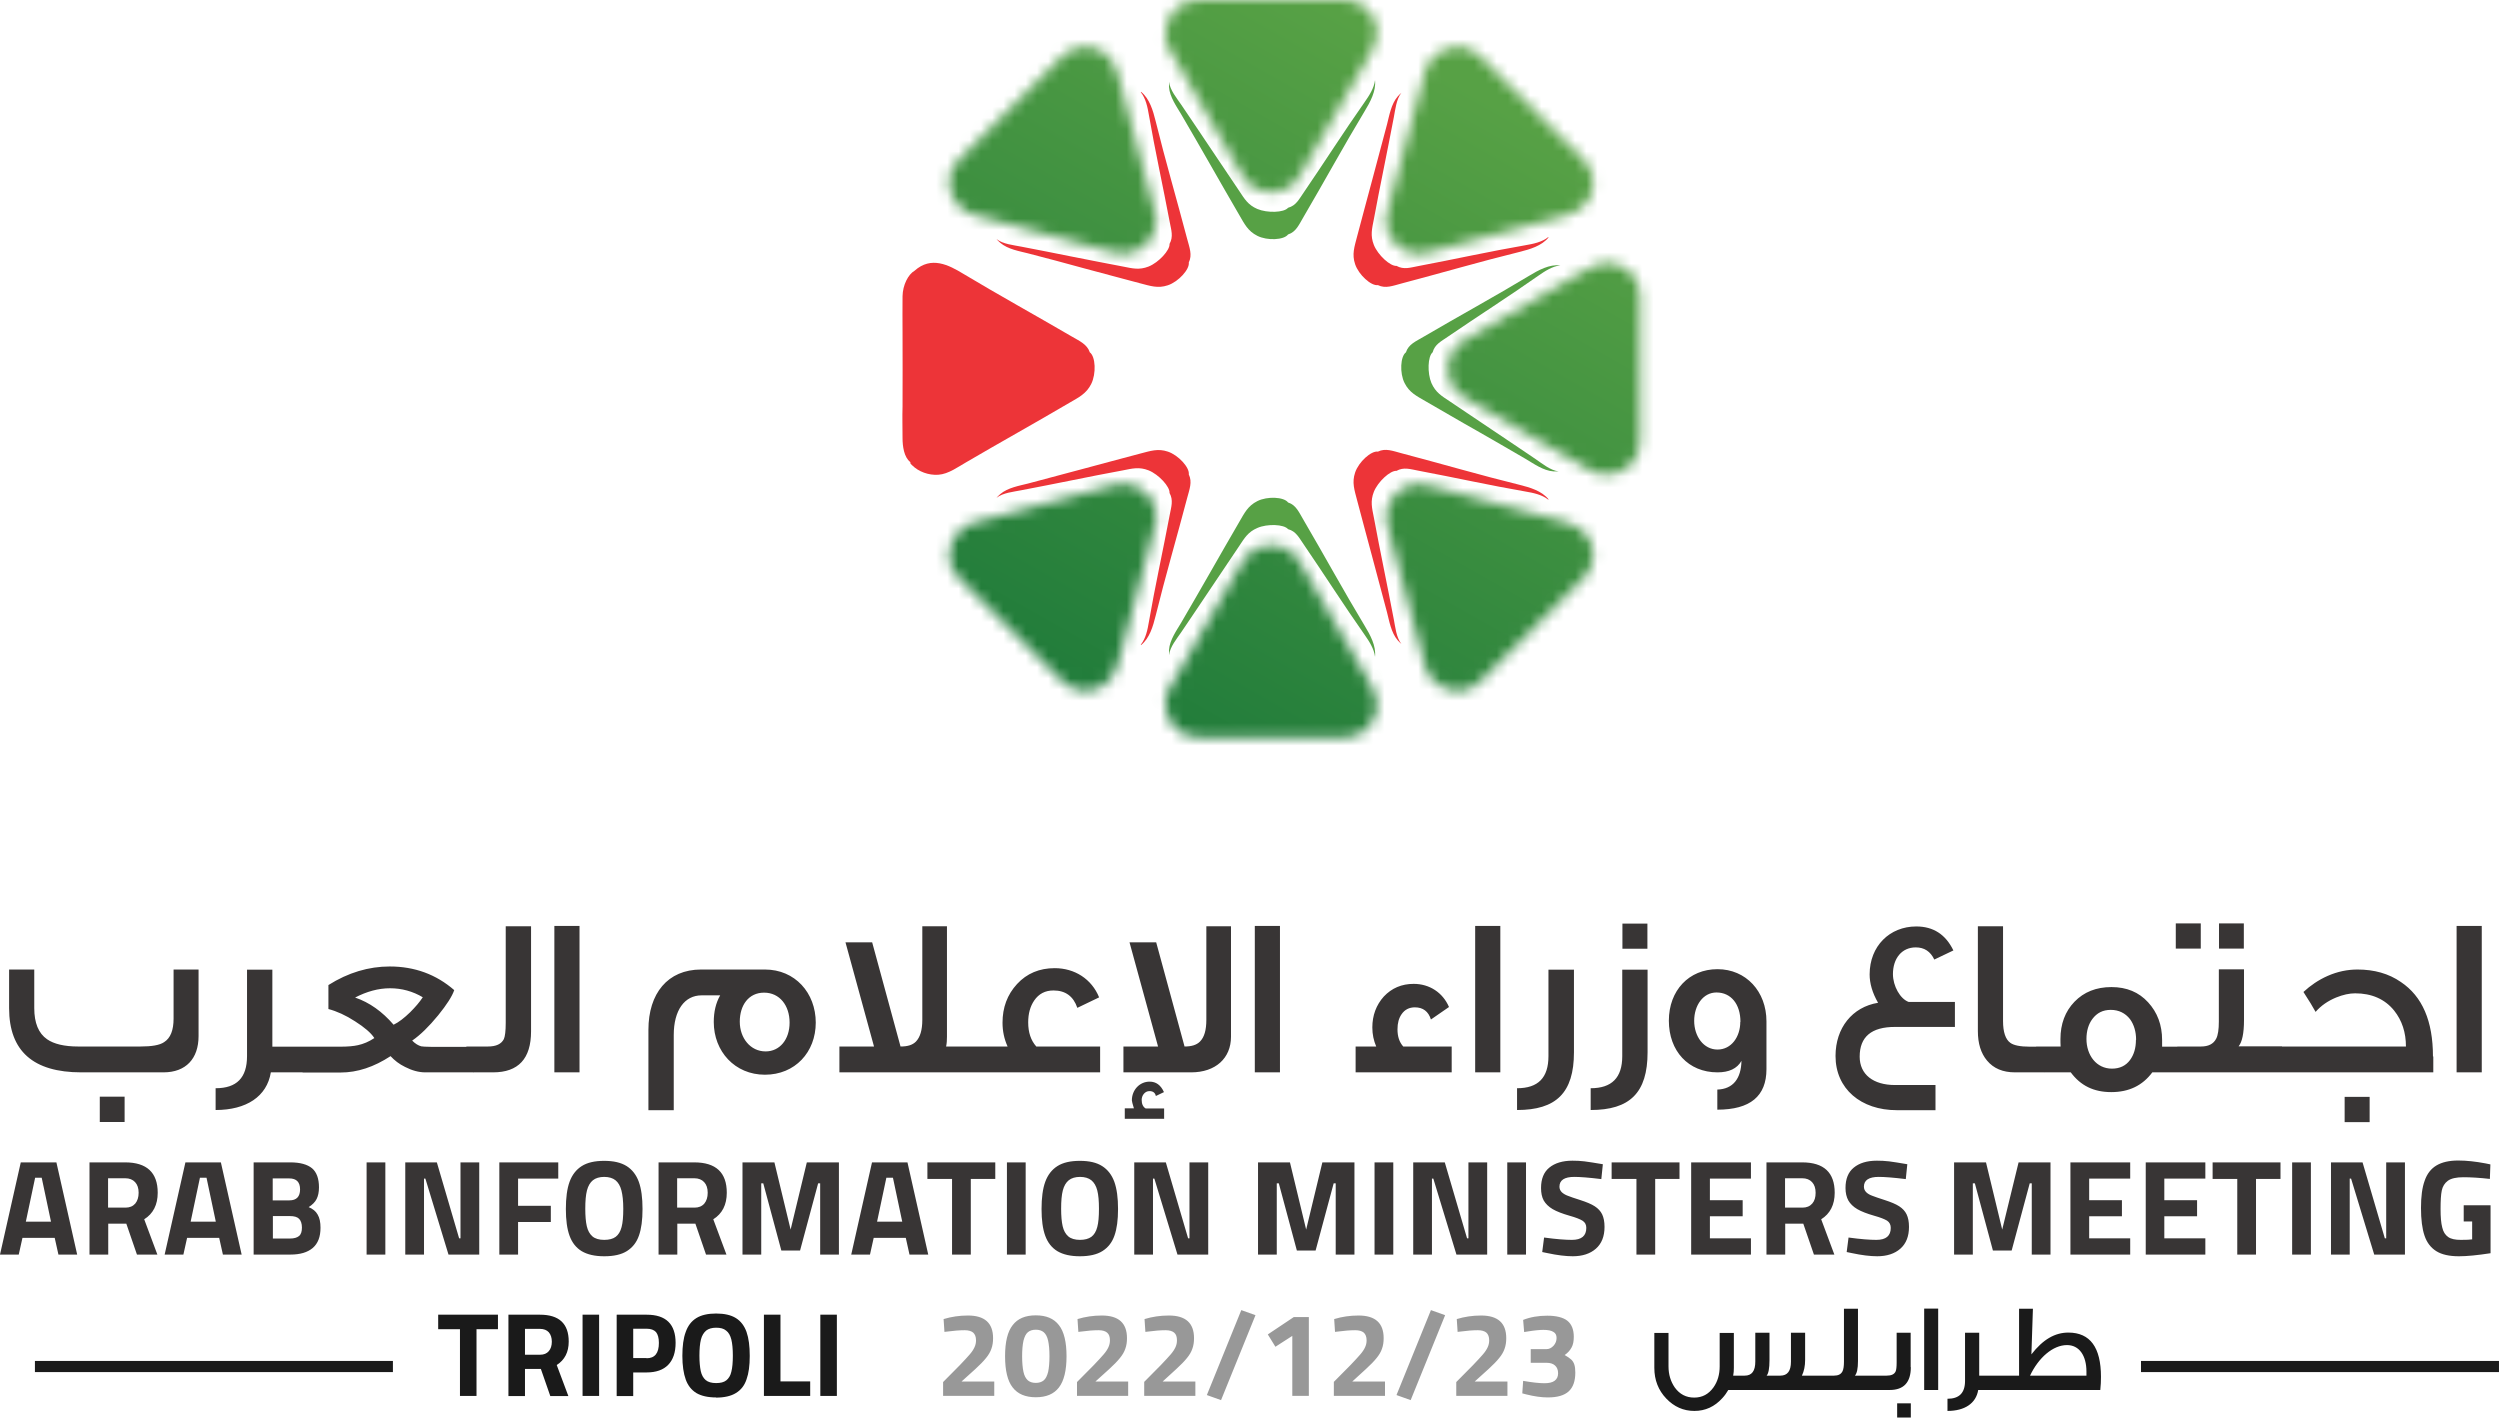 <svg width="223" height="127" viewBox="0 0 223 127" fill="none" xmlns="http://www.w3.org/2000/svg">
<path d="M221.373 95.654H219.129V82.595H221.373V95.654ZM217.05 94.238V95.654H202.831V93.349H214.61C214.61 92.099 214.264 91.03 213.556 90.141C212.727 89.117 211.552 88.605 210.076 88.605C209.564 88.605 209.007 88.725 208.374 88.981C207.651 89.282 207.033 89.704 206.551 90.261C206.326 89.84 205.964 89.252 205.467 88.484C206.1 87.897 206.808 87.415 207.621 87.053C208.51 86.662 209.398 86.481 210.287 86.481C211.778 86.481 213.074 86.842 214.158 87.595C216.071 88.876 217.02 91.075 217.02 94.238M211.372 100.097H209.142V97.838H211.372V100.097ZM203.554 95.654H194.215V93.349H196.324C196.987 93.349 197.439 93.123 197.68 92.656C197.845 92.355 197.921 91.828 197.921 91.12V86.466H200.165V90.984C200.165 92.174 199.999 92.943 199.683 93.334H203.554V95.639V95.654ZM200.15 84.613H197.936V82.369H200.15V84.613ZM196.309 84.613H194.08V82.369H196.309V84.613ZM190.54 92.747C190.54 92.039 190.359 91.406 189.998 90.909C189.576 90.367 188.989 90.081 188.281 90.081C187.573 90.081 187.045 90.352 186.639 90.894C186.292 91.361 186.112 91.963 186.112 92.671C186.112 94.132 187 95.323 188.386 95.323C189.079 95.323 189.621 95.066 189.998 94.554C190.344 94.087 190.525 93.485 190.525 92.762M194.878 95.654H191.986C191.112 96.829 189.907 97.416 188.326 97.416C186.744 97.416 185.584 96.829 184.711 95.654H181.623V93.349H183.807C183.792 93.123 183.792 92.912 183.792 92.686C183.792 91.331 184.214 90.216 185.042 89.358C185.886 88.484 186.985 88.047 188.341 88.047C189.696 88.047 190.781 88.499 191.609 89.403C192.438 90.307 192.86 91.421 192.86 92.777V93.364H194.878V95.669V95.654ZM182.391 95.654H179.74C178.656 95.654 177.827 95.307 177.24 94.6C176.698 93.952 176.426 93.078 176.426 91.979V82.625H178.671V91.075C178.671 92.069 178.897 92.717 179.318 93.018C179.62 93.244 180.207 93.364 181.051 93.364H182.376V95.669L182.391 95.654ZM174.363 91.602H169.031C166.922 91.602 165.883 92.491 165.883 94.253C165.883 95.835 167.088 96.784 169.031 96.784H172.646V99.028H169.196C166.003 99.028 163.729 97.13 163.729 94.193C163.729 91.692 165.22 89.825 167.524 89.448C167.012 88.559 166.771 87.716 166.771 86.918C166.771 84.387 168.564 82.64 170.929 82.64C172.45 82.64 173.549 83.348 174.242 84.779L172.54 85.592C172.194 84.869 171.652 84.507 170.883 84.507C169.633 84.507 168.85 85.502 168.85 86.887C168.85 87.957 169.498 89.102 170.251 89.373H174.378V91.617L174.363 91.602ZM155.248 91.15C155.248 89.569 154.405 88.529 153.11 88.529C151.92 88.529 151.121 89.674 151.121 91.06C151.121 92.445 151.965 93.62 153.2 93.62C154.435 93.62 155.233 92.491 155.233 91.15M157.568 95.368C157.568 97.778 156.122 98.983 153.185 98.983V97.19C154.601 97.145 155.309 96.196 155.339 94.63C154.947 95.323 154.224 95.654 153.2 95.654C150.594 95.654 148.862 93.741 148.862 91.045C148.862 88.349 150.654 86.451 153.2 86.451C155.745 86.451 157.568 88.439 157.568 91.105V95.368ZM146.964 86.481V93.861C146.964 97.492 145.367 99.013 141.888 99.013V97.07C143.771 97.07 144.705 96.136 144.705 94.208V86.496H146.964V86.481ZM146.949 84.628H144.72V82.384H146.949V84.628ZM140.397 86.481V93.861C140.397 97.492 138.8 99.013 135.321 99.013V97.07C137.203 97.07 138.122 96.136 138.122 94.208V86.496H140.382L140.397 86.481ZM133.829 95.654H131.585V82.595H133.829V95.654ZM129.491 95.654H120.921V93.349H122.758C122.533 92.822 122.412 92.265 122.412 91.647C122.412 90.578 122.758 89.644 123.436 88.891C124.144 88.138 125.033 87.761 126.102 87.761C127.503 87.761 128.693 88.529 129.25 89.825L127.639 90.939C127.413 90.216 126.931 89.855 126.208 89.855C125.711 89.855 125.304 90.051 125.018 90.472C124.777 90.819 124.656 91.256 124.656 91.813C124.656 92.461 124.822 92.958 125.169 93.349H129.491V95.654ZM114.173 95.654H111.929V82.595H114.173V95.654ZM103.825 99.796H100.33V98.862H101.144C101.023 98.471 100.963 98.23 100.963 98.154C100.963 97.205 101.671 96.482 102.545 96.482C103.117 96.482 103.539 96.784 103.825 97.416L103.102 97.763C103.042 97.461 102.831 97.326 102.529 97.326C102.123 97.326 101.837 97.717 101.837 98.109C101.837 98.471 101.957 98.742 102.198 98.877H103.84V99.811L103.825 99.796ZM109.805 82.625V92.476C109.805 94.389 108.434 95.654 106.25 95.654H100.21V93.349H103.298L100.752 84.056H103.132L105.662 93.349C106.28 93.349 106.732 93.214 107.033 92.912C107.425 92.521 107.606 91.888 107.606 90.969V82.625H109.805ZM98.131 95.654H86.94V93.349H89.877C89.576 92.686 89.425 91.979 89.425 91.225C89.425 89.87 89.847 88.725 90.72 87.776C91.594 86.827 92.724 86.36 94.079 86.36C95.857 86.36 97.378 87.324 98.041 88.966L96.098 89.9C95.751 88.876 95.043 88.349 93.974 88.349C93.221 88.349 92.663 88.65 92.257 89.237C91.895 89.764 91.715 90.412 91.715 91.195C91.715 92.099 91.956 92.807 92.438 93.349H98.131V95.654ZM87.542 95.654H74.875V93.349H77.962L75.417 84.056H77.797L80.327 93.349C80.96 93.349 81.397 93.214 81.698 92.912C82.075 92.521 82.27 91.888 82.27 90.969V82.625H84.469V92.476C84.469 92.777 84.454 93.063 84.394 93.349H87.542V95.654ZM70.431 91.21C70.431 89.689 69.543 88.544 68.157 88.544C66.771 88.544 65.988 89.674 65.988 91.135C65.988 92.596 66.937 93.786 68.292 93.786C69.558 93.786 70.431 92.717 70.431 91.225M72.766 91.21C72.766 93.861 70.913 95.865 68.232 95.865C65.551 95.865 63.668 93.786 63.668 91.165C63.668 90.261 63.849 89.463 64.24 88.785H62.584C61.062 88.785 60.098 90.111 60.098 92.325V99.028H57.839V91.858C57.839 88.62 59.556 86.481 62.538 86.481H68.232C70.913 86.481 72.766 88.559 72.766 91.225M51.693 95.654H49.449V82.595H51.693V95.654ZM47.37 91.994C47.37 94.434 46.241 95.654 43.981 95.654H41.601V93.349H43.514C44.267 93.349 44.719 93.123 44.945 92.686C45.051 92.445 45.111 91.963 45.111 91.225V82.625H47.37V91.994ZM37.73 88.966C36.827 88.424 35.833 88.153 34.793 88.153C33.754 88.153 32.715 88.439 31.675 88.981C32.956 89.418 34.1 90.231 35.109 91.406C35.576 91.18 36.058 90.804 36.586 90.292C37.053 89.825 37.429 89.388 37.715 88.951M42.234 95.654H37.926C37.354 95.654 36.751 95.488 36.134 95.172C35.606 94.916 35.185 94.584 34.838 94.208C33.362 95.172 31.886 95.669 30.38 95.669H26.991V93.364H30.35C31.012 93.364 31.54 93.319 31.931 93.229C32.413 93.123 32.895 92.927 33.392 92.596C33.091 92.129 32.504 91.632 31.675 91.105C30.847 90.563 30.033 90.201 29.295 90.005V87.867C31.058 86.752 32.895 86.21 34.763 86.21C36.992 86.21 38.905 86.918 40.517 88.318C40.336 88.861 39.854 89.614 39.086 90.563C38.258 91.572 37.489 92.325 36.766 92.822C37.053 93.108 37.309 93.259 37.58 93.334C37.685 93.349 37.986 93.379 38.468 93.379H42.264V95.684L42.234 95.654ZM27.774 95.654H24.159C23.812 97.808 21.975 99.013 19.233 99.013V97.07C21.116 97.07 22.035 96.136 22.035 94.208V86.496H24.294V93.364H27.774V95.669V95.654ZM11.115 100.082H8.901V97.823H11.115V100.082ZM17.712 86.481V92.415C17.712 94.434 16.582 95.654 14.579 95.654H7.244C2.966 95.654 0.812 93.756 0.812 89.93V86.481H3.056V89.93C3.056 91.24 3.433 92.174 4.201 92.702C4.804 93.123 5.737 93.349 6.973 93.349H12.516C13.54 93.349 14.248 93.229 14.639 92.958C15.212 92.596 15.483 91.888 15.483 90.864V86.481H17.697H17.712Z" fill="#383535"/>
<path d="M219.326 112.059C218.482 112.059 217.805 111.908 217.323 111.607C216.841 111.305 216.479 110.854 216.268 110.221C216.057 109.603 215.952 108.775 215.952 107.751C215.952 106.726 216.057 105.928 216.283 105.311C216.494 104.693 216.856 104.241 217.338 103.955C217.82 103.669 218.467 103.518 219.266 103.518C220.019 103.518 220.832 103.608 221.706 103.774L222.143 103.864L222.097 105.16C221.164 105.054 220.365 105.009 219.733 105.009C219.1 105.009 218.633 105.115 218.347 105.326C218.061 105.536 217.88 105.838 217.805 106.199C217.729 106.561 217.699 107.118 217.699 107.841C217.699 108.564 217.744 109.106 217.85 109.498C217.94 109.89 218.121 110.161 218.377 110.341C218.633 110.522 219.01 110.597 219.507 110.597C220.004 110.597 220.32 110.582 220.516 110.552V108.956H219.763V107.51H222.158V111.787C220.983 111.968 220.049 112.059 219.356 112.059M214.521 103.684V111.908H211.78L209.716 105.13H209.595V111.908H207.924V103.684H210.74L212.728 110.462H212.849V103.684H214.521ZM204.459 103.684H206.131V111.908H204.459V103.684ZM199.564 105.16H197.365V103.684H203.42V105.16H201.236V111.908H199.564V105.16ZM193.057 105.13V107.058H195.979V108.489H193.057V110.462H196.717V111.908H191.4V103.684H196.717V105.13H193.057ZM186.354 105.13V107.058H189.276V108.489H186.354V110.462H190.014V111.908H184.682V103.684H190.014V105.13H186.354ZM182.905 103.684V111.908H181.233V105.551H181.052L179.44 111.546H177.768L176.157 105.551H175.976V111.908H174.304V103.684H177.151L178.597 109.679L180.058 103.684H182.905ZM167.466 112.059C166.833 112.059 166.065 111.968 165.161 111.772L164.724 111.682L164.89 110.387C165.974 110.537 166.803 110.597 167.375 110.597C168.234 110.597 168.655 110.236 168.655 109.528C168.655 109.242 168.55 109.031 168.324 108.88C168.098 108.745 167.722 108.594 167.179 108.444C166.547 108.263 166.035 108.067 165.673 107.856C165.312 107.645 165.04 107.374 164.875 107.088C164.709 106.787 164.619 106.41 164.619 105.973C164.619 105.16 164.86 104.557 165.357 104.151C165.854 103.744 166.532 103.533 167.42 103.533C167.767 103.533 168.128 103.548 168.505 103.593C168.881 103.639 169.424 103.729 170.132 103.849L169.996 105.175C168.896 105.039 168.083 104.979 167.586 104.979C166.712 104.979 166.261 105.265 166.261 105.853C166.261 106.049 166.336 106.214 166.471 106.35C166.607 106.485 166.803 106.591 167.014 106.666C167.24 106.757 167.601 106.877 168.113 107.043C168.671 107.223 169.107 107.404 169.409 107.6C169.71 107.796 169.936 108.037 170.071 108.323C170.207 108.609 170.282 108.971 170.282 109.438C170.282 110.281 170.026 110.929 169.514 111.381C169.002 111.833 168.309 112.059 167.435 112.059M160.778 107.721C161.154 107.721 161.44 107.6 161.651 107.359C161.862 107.118 161.953 106.802 161.953 106.395C161.953 105.988 161.847 105.672 161.636 105.446C161.425 105.22 161.139 105.1 160.748 105.1H159.226V107.721H160.778ZM157.554 103.684H160.748C162.691 103.684 163.655 104.588 163.655 106.395C163.655 107.464 163.248 108.263 162.45 108.76L163.625 111.908H161.802L160.853 109.151H159.241V111.908H157.569V103.684H157.554ZM152.523 105.13V107.058H155.446V108.489H152.523V110.462H156.184V111.908H150.852V103.684H156.184V105.13H152.523ZM145.956 105.16H143.757V103.684H149.812V105.16H147.643V111.908H145.971V105.16H145.956ZM140.308 112.059C139.675 112.059 138.907 111.968 138.003 111.772L137.566 111.682L137.732 110.387C138.817 110.537 139.645 110.597 140.217 110.597C141.076 110.597 141.498 110.236 141.498 109.528C141.498 109.242 141.392 109.031 141.151 108.88C140.925 108.745 140.549 108.594 140.006 108.444C139.374 108.263 138.862 108.067 138.5 107.856C138.139 107.645 137.868 107.374 137.702 107.088C137.536 106.787 137.461 106.41 137.461 105.973C137.461 105.16 137.702 104.557 138.199 104.151C138.696 103.744 139.389 103.533 140.263 103.533C140.609 103.533 140.97 103.548 141.332 103.593C141.709 103.639 142.251 103.729 142.974 103.849L142.838 105.175C141.739 105.039 140.925 104.979 140.428 104.979C139.555 104.979 139.103 105.265 139.103 105.853C139.103 106.049 139.178 106.214 139.314 106.35C139.464 106.485 139.645 106.591 139.856 106.666C140.067 106.757 140.443 106.877 140.955 107.043C141.513 107.223 141.95 107.404 142.251 107.6C142.552 107.796 142.778 108.037 142.914 108.323C143.049 108.609 143.124 108.971 143.124 109.438C143.124 110.281 142.868 110.929 142.356 111.381C141.844 111.833 141.151 112.059 140.278 112.059M134.448 103.684H136.12V111.908H134.448V103.684ZM132.656 103.684V111.908H129.915L127.851 105.13H127.73V111.908H126.059V103.684H128.875L130.863 110.462H130.984V103.684H132.656ZM122.609 103.684H124.281V111.908H122.609V103.684ZM120.817 103.684V111.908H119.145V105.551H118.964L117.352 111.546H115.68L114.069 105.551H113.888V111.908H112.216V103.684H115.063L116.509 109.679L117.955 103.684H120.802H120.817ZM107.773 103.684V111.908H105.031L102.968 105.13H102.847V111.908H101.175V103.684H103.992L105.98 110.462H106.101V103.684H107.773ZM96.325 110.597C96.762 110.597 97.093 110.507 97.349 110.326C97.59 110.146 97.771 109.859 97.876 109.453C97.982 109.061 98.027 108.519 98.027 107.826C98.027 107.133 97.982 106.591 97.876 106.184C97.771 105.777 97.59 105.476 97.349 105.28C97.108 105.085 96.762 104.979 96.34 104.979C95.918 104.979 95.572 105.085 95.331 105.28C95.09 105.476 94.909 105.777 94.804 106.184C94.698 106.591 94.653 107.133 94.653 107.826C94.653 108.459 94.698 108.986 94.789 109.377C94.879 109.769 95.045 110.07 95.286 110.281C95.527 110.492 95.888 110.597 96.34 110.597M96.325 112.059C95.497 112.059 94.834 111.908 94.322 111.607C93.825 111.305 93.463 110.854 93.237 110.236C93.011 109.618 92.906 108.82 92.906 107.841C92.906 106.862 93.011 106.034 93.237 105.416C93.463 104.798 93.825 104.331 94.322 104.015C94.819 103.699 95.482 103.548 96.325 103.548C97.169 103.548 97.816 103.699 98.313 104.015C98.81 104.331 99.172 104.798 99.398 105.416C99.624 106.049 99.729 106.847 99.729 107.841C99.729 108.835 99.624 109.603 99.413 110.206C99.202 110.823 98.841 111.275 98.343 111.592C97.846 111.908 97.169 112.059 96.325 112.059ZM89.818 103.684H91.49V111.908H89.818V103.684ZM84.923 105.16H82.724V103.684H88.779V105.16H86.595V111.908H84.923V105.16ZM79.651 105.054H79.063L78.235 108.971H80.479L79.651 105.054ZM80.811 110.417H77.934L77.602 111.908H75.93L77.783 103.684H80.946L82.799 111.908H81.127L80.796 110.417H80.811ZM74.831 103.684V111.908H73.159V105.551H72.978L71.366 111.546H69.695L68.083 105.551H67.902V111.908H66.23V103.684H69.077L70.523 109.679L71.969 103.684H74.816H74.831ZM61.952 107.721C62.329 107.721 62.615 107.6 62.826 107.359C63.022 107.118 63.127 106.802 63.127 106.395C63.127 105.988 63.022 105.672 62.811 105.446C62.6 105.22 62.314 105.1 61.922 105.1H60.401V107.721H61.952ZM58.729 103.684H61.922C63.865 103.684 64.829 104.588 64.829 106.395C64.829 107.464 64.423 108.263 63.624 108.76L64.799 111.908H62.977L62.028 109.151H60.416V111.908H58.744V103.684H58.729ZM53.894 110.597C54.331 110.597 54.677 110.507 54.918 110.326C55.159 110.146 55.34 109.859 55.445 109.453C55.551 109.061 55.596 108.519 55.596 107.826C55.596 107.133 55.536 106.591 55.43 106.184C55.325 105.777 55.144 105.476 54.903 105.28C54.662 105.085 54.316 104.979 53.894 104.979C53.472 104.979 53.126 105.085 52.885 105.28C52.644 105.476 52.463 105.777 52.358 106.184C52.252 106.591 52.207 107.133 52.207 107.826C52.207 108.459 52.252 108.986 52.342 109.377C52.433 109.769 52.599 110.07 52.84 110.281C53.081 110.492 53.442 110.597 53.894 110.597ZM53.894 112.059C53.065 112.059 52.403 111.908 51.891 111.607C51.393 111.305 51.032 110.854 50.806 110.236C50.58 109.618 50.475 108.82 50.475 107.841C50.475 106.862 50.58 106.034 50.806 105.416C51.032 104.798 51.393 104.331 51.891 104.015C52.388 103.699 53.05 103.548 53.894 103.548C54.737 103.548 55.385 103.699 55.897 104.015C56.394 104.331 56.756 104.798 56.982 105.416C57.208 106.049 57.313 106.847 57.313 107.841C57.313 108.835 57.208 109.603 56.997 110.206C56.786 110.823 56.424 111.275 55.927 111.592C55.43 111.908 54.752 112.059 53.909 112.059M46.212 105.13V107.555H49.134V109.001H46.212V111.908H44.54V103.684H49.797V105.13H46.212ZM42.748 103.684V111.908H40.006L37.943 105.13H37.822V111.908H36.15V103.684H38.967L40.955 110.462H41.076V103.684H42.748ZM32.701 103.684H34.373V111.908H32.701V103.684ZM25.862 110.477C26.224 110.477 26.495 110.402 26.676 110.251C26.857 110.1 26.932 109.844 26.932 109.498C26.932 109.151 26.841 108.88 26.676 108.715C26.51 108.549 26.239 108.474 25.862 108.474H24.341V110.477H25.862ZM25.817 107.073C26.45 107.073 26.766 106.741 26.766 106.094C26.766 105.446 26.45 105.115 25.802 105.115H24.326V107.073H25.817ZM22.669 103.684H25.892C26.766 103.684 27.414 103.864 27.836 104.211C28.242 104.557 28.453 105.13 28.453 105.913C28.453 106.335 28.378 106.681 28.242 106.952C28.107 107.223 27.866 107.464 27.534 107.675C27.896 107.826 28.167 108.037 28.333 108.338C28.513 108.639 28.589 109.031 28.589 109.513C28.589 110.326 28.363 110.914 27.896 111.32C27.429 111.712 26.781 111.908 25.908 111.908H22.624V103.684H22.669ZM18.422 105.054H17.834L17.006 108.971H19.25L18.422 105.054ZM19.566 110.417H16.689L16.358 111.908H14.686L16.539 103.684H19.702L21.555 111.908H19.883L19.551 110.417H19.566ZM11.191 107.721C11.568 107.721 11.854 107.6 12.065 107.359C12.261 107.118 12.366 106.802 12.366 106.395C12.366 105.988 12.261 105.672 12.05 105.446C11.839 105.22 11.553 105.1 11.161 105.1H9.64V107.721H11.191ZM7.968 103.684H11.161C13.089 103.684 14.068 104.588 14.068 106.395C14.068 107.464 13.662 108.263 12.863 108.76L14.038 111.908H12.216L11.267 109.151H9.655V111.908H7.983V103.684H7.968ZM3.72 105.054H3.133L2.305 108.971H4.549L3.72 105.054ZM4.88 110.417H2.003L1.672 111.908H0L1.853 103.684H5.031L6.884 111.908H5.212L4.88 110.417Z" fill="#383535"/>
<path d="M186.111 122.707V122.345C186.111 120.914 185.463 119.981 184.379 119.981C183.114 119.981 181.833 121.11 181.08 122.707H186.111ZM187.346 123.987H178.037V122.707H180.101V116.742H181.336L181.201 120.809C182.24 119.468 183.309 118.866 184.499 118.866C186.442 118.866 187.406 120.191 187.406 122.812C187.406 123.189 187.391 123.565 187.346 123.987ZM178.459 123.987H176.456C176.26 125.192 175.236 125.855 173.715 125.855V124.77C174.754 124.77 175.281 124.258 175.281 123.174V118.881H176.546V122.707H178.474V123.987H178.459ZM172.886 123.987H171.636V116.727H172.886V123.987ZM170.446 126.442H169.226V125.177H170.446V126.442ZM170.446 121.954C170.446 123.309 169.813 123.987 168.563 123.987H167.343V122.707H168.292C168.714 122.707 168.97 122.586 169.09 122.33C169.151 122.195 169.181 121.924 169.181 121.517V118.881H170.431V121.954H170.446ZM167.569 123.987H162.418V122.707H163.592C163.969 122.707 164.21 122.586 164.346 122.33C164.436 122.165 164.481 121.863 164.481 121.472V116.742H165.731V121.412C165.731 122.074 165.641 122.496 165.46 122.707H167.569V123.987ZM162.689 123.987H154.163C154.013 124.243 153.847 124.484 153.636 124.71C152.943 125.478 152.115 125.855 151.136 125.855C150.157 125.855 149.328 125.478 148.635 124.755C147.927 124.017 147.566 123.099 147.566 122.014V118.896H148.831V121.878C148.831 122.617 149.027 123.234 149.388 123.761C149.825 124.364 150.398 124.665 151.121 124.665C151.844 124.665 152.401 124.364 152.838 123.761C153.214 123.234 153.395 122.601 153.395 121.878V118.896H154.66V122.014C154.66 122.255 154.645 122.481 154.6 122.707H155.624C156.272 122.707 156.573 122.285 156.573 121.457V118.881H157.839V121.336C157.839 122.059 157.748 122.526 157.583 122.707H158.803C159.45 122.707 159.752 122.285 159.752 121.472V118.881H161.017V121.306C161.017 121.833 160.926 122.3 160.731 122.707H162.644V123.987H162.689Z" fill="#1A1A1A"/>
<path d="M73.173 117.271H74.649V124.516H73.173V117.271ZM72.269 123.221V124.516H68.142V117.271H69.618V123.221H72.269ZM63.879 123.371C64.271 123.371 64.572 123.296 64.783 123.13C64.994 122.965 65.159 122.709 65.235 122.362C65.325 122.016 65.37 121.534 65.37 120.931C65.37 120.329 65.325 119.847 65.235 119.485C65.144 119.124 64.994 118.853 64.768 118.687C64.557 118.506 64.256 118.431 63.879 118.431C63.503 118.431 63.201 118.521 62.99 118.687C62.78 118.868 62.614 119.124 62.523 119.485C62.433 119.847 62.388 120.329 62.388 120.931C62.388 121.488 62.433 121.94 62.508 122.302C62.584 122.648 62.734 122.919 62.945 123.1C63.156 123.281 63.472 123.371 63.879 123.371ZM63.879 124.652C63.141 124.652 62.554 124.516 62.117 124.26C61.68 123.989 61.364 123.597 61.168 123.055C60.972 122.513 60.867 121.805 60.867 120.946C60.867 120.088 60.957 119.365 61.168 118.807C61.364 118.25 61.68 117.843 62.117 117.572C62.554 117.301 63.141 117.166 63.879 117.166C64.617 117.166 65.205 117.301 65.641 117.572C66.078 117.843 66.395 118.265 66.59 118.807C66.786 119.365 66.877 120.073 66.877 120.946C66.877 121.82 66.786 122.498 66.59 123.04C66.41 123.582 66.093 123.989 65.641 124.26C65.205 124.531 64.602 124.667 63.864 124.667M57.673 121.157C58.411 121.157 58.773 120.705 58.773 119.786C58.773 119.35 58.683 119.033 58.517 118.822C58.336 118.627 58.065 118.521 57.673 118.521H56.483V121.142H57.673V121.157ZM55.022 117.271H57.688C59.406 117.271 60.264 118.114 60.264 119.786C60.264 120.645 60.038 121.293 59.601 121.745C59.165 122.196 58.517 122.422 57.673 122.422H56.483V124.531H55.007V117.286L55.022 117.271ZM51.965 117.271H53.441V124.516H51.965V117.271ZM48.184 120.841C48.515 120.841 48.771 120.735 48.952 120.524C49.133 120.314 49.223 120.027 49.223 119.681C49.223 119.335 49.133 119.048 48.952 118.837C48.771 118.642 48.515 118.536 48.169 118.536H46.828V120.841H48.199H48.184ZM45.352 117.271H48.169C49.871 117.271 50.73 118.069 50.73 119.666C50.73 120.615 50.368 121.308 49.66 121.76L50.699 124.531H49.088L48.244 122.106H46.828V124.531H45.352V117.286V117.271ZM41.029 118.566H39.086V117.271H44.418V118.566H42.505V124.516H41.029V118.566Z" fill="#1A1A1A"/>
<path d="M138.048 124.65C137.49 124.65 136.858 124.559 136.135 124.379L135.788 124.288L135.864 123.174C136.647 123.309 137.28 123.384 137.762 123.384C138.183 123.384 138.485 123.309 138.68 123.158C138.876 123.008 138.982 122.797 138.982 122.496C138.982 122.194 138.891 121.969 138.71 121.803C138.53 121.637 138.274 121.562 137.957 121.562H136.541V120.342H137.957C138.183 120.342 138.394 120.236 138.575 120.041C138.756 119.845 138.846 119.604 138.846 119.348C138.846 119.092 138.756 118.911 138.56 118.805C138.379 118.685 138.078 118.625 137.671 118.625C137.34 118.625 136.858 118.67 136.225 118.775L135.954 118.82L135.864 117.736C136.511 117.48 137.234 117.359 138.018 117.359C138.801 117.359 139.433 117.51 139.81 117.811C140.187 118.113 140.382 118.595 140.382 119.242C140.382 119.634 140.322 119.95 140.187 120.191C140.051 120.447 139.855 120.673 139.569 120.869C139.81 121.005 140.006 121.14 140.141 121.261C140.277 121.381 140.367 121.532 140.428 121.712C140.488 121.893 140.518 122.134 140.518 122.435C140.518 123.189 140.322 123.746 139.931 124.107C139.539 124.469 138.921 124.65 138.078 124.65M129.899 123.279L131.405 121.758C131.797 121.351 132.083 121.035 132.279 120.809C132.475 120.583 132.61 120.372 132.701 120.176C132.791 119.98 132.836 119.784 132.836 119.559C132.836 119.242 132.746 119.016 132.58 118.866C132.414 118.73 132.158 118.655 131.827 118.655C131.36 118.655 130.833 118.7 130.275 118.775L130.019 118.805L129.944 117.661C130.637 117.45 131.36 117.344 132.113 117.344C133.604 117.344 134.357 118.007 134.357 119.363C134.357 119.724 134.312 120.025 134.207 120.312C134.116 120.583 133.951 120.869 133.725 121.14C133.499 121.426 133.183 121.743 132.776 122.119L131.541 123.234H134.463V124.514H129.899V123.264V123.279ZM124.567 124.439L127.64 116.862L128.905 117.314L125.832 124.891L124.567 124.439ZM118.963 123.279L120.47 121.758C120.861 121.351 121.148 121.035 121.343 120.809C121.539 120.583 121.675 120.372 121.765 120.176C121.855 119.98 121.901 119.784 121.901 119.559C121.901 119.242 121.81 119.016 121.645 118.866C121.479 118.73 121.223 118.655 120.891 118.655C120.425 118.655 119.897 118.7 119.34 118.775L119.084 118.805L119.009 117.661C119.702 117.45 120.425 117.344 121.178 117.344C122.669 117.344 123.422 118.007 123.422 119.363C123.422 119.724 123.377 120.025 123.271 120.312C123.181 120.583 123.015 120.869 122.789 121.14C122.563 121.426 122.247 121.743 121.84 122.119L120.62 123.234H123.542V124.514H118.979V123.264L118.963 123.279ZM115.288 119.152L113.767 120.131L113.089 119.031L115.409 117.48H116.749V124.514H115.273V119.137L115.288 119.152ZM107.651 124.439L110.724 116.862L111.99 117.314L108.917 124.891L107.651 124.439ZM102.048 123.279L103.554 121.758C103.946 121.351 104.232 121.035 104.428 120.809C104.624 120.583 104.759 120.372 104.85 120.176C104.94 119.98 104.985 119.784 104.985 119.559C104.985 119.242 104.91 119.016 104.729 118.866C104.564 118.73 104.308 118.655 103.976 118.655C103.509 118.655 102.982 118.7 102.425 118.775L102.169 118.805L102.093 117.661C102.786 117.45 103.509 117.344 104.262 117.344C105.754 117.344 106.507 118.007 106.507 119.363C106.507 119.724 106.462 120.025 106.356 120.312C106.266 120.583 106.1 120.869 105.874 121.14C105.648 121.426 105.332 121.743 104.925 122.119L103.705 123.234H106.627V124.514H102.063V123.264L102.048 123.279ZM96.068 123.279L97.575 121.758C97.966 121.351 98.252 121.035 98.448 120.809C98.644 120.583 98.78 120.372 98.87 120.176C98.96 119.98 99.006 119.784 99.006 119.559C99.006 119.242 98.93 119.016 98.749 118.866C98.584 118.73 98.328 118.655 97.996 118.655C97.529 118.655 97.002 118.7 96.445 118.775L96.189 118.805L96.114 117.661C96.806 117.45 97.529 117.344 98.283 117.344C99.774 117.344 100.527 118.007 100.527 119.363C100.527 119.724 100.482 120.025 100.376 120.312C100.286 120.583 100.12 120.869 99.894 121.14C99.668 121.426 99.352 121.743 98.945 122.119L97.71 123.234H100.632V124.514H96.068V123.264V123.279ZM92.393 123.354C92.679 123.354 92.92 123.279 93.101 123.128C93.282 122.978 93.402 122.722 93.493 122.375C93.568 122.029 93.613 121.562 93.613 120.974C93.613 120.387 93.568 119.935 93.493 119.589C93.417 119.242 93.282 118.986 93.101 118.835C92.92 118.685 92.694 118.61 92.393 118.61C92.092 118.61 91.866 118.685 91.685 118.835C91.504 118.986 91.384 119.242 91.294 119.589C91.218 119.935 91.173 120.402 91.173 120.974C91.173 121.547 91.218 122.029 91.294 122.375C91.369 122.722 91.504 122.963 91.685 123.128C91.866 123.279 92.092 123.354 92.393 123.354ZM92.393 124.635C91.474 124.635 90.781 124.348 90.33 123.761C89.878 123.189 89.652 122.255 89.652 120.974C89.652 119.694 89.878 118.775 90.33 118.203C90.781 117.615 91.459 117.329 92.393 117.329C93.327 117.329 94.005 117.615 94.457 118.203C94.909 118.775 95.135 119.709 95.135 120.974C95.135 122.24 94.909 123.174 94.457 123.761C94.005 124.348 93.327 124.635 92.393 124.635ZM84.124 123.279L85.63 121.758C86.022 121.351 86.308 121.035 86.504 120.809C86.7 120.583 86.835 120.372 86.925 120.176C87.016 119.98 87.061 119.784 87.061 119.559C87.061 119.242 86.971 119.016 86.805 118.866C86.639 118.73 86.383 118.655 86.052 118.655C85.585 118.655 85.073 118.7 84.5 118.775L84.244 118.805L84.169 117.661C84.862 117.45 85.585 117.344 86.338 117.344C87.829 117.344 88.582 118.007 88.582 119.363C88.582 119.724 88.537 120.025 88.432 120.312C88.341 120.583 88.176 120.869 87.95 121.14C87.724 121.426 87.407 121.743 87.001 122.119L85.766 123.234H88.688V124.514H84.124V123.264V123.279Z" fill="#989898"/>
<path d="M222.909 121.396H190.977V122.39H222.909V121.396Z" fill="#1A1A1A"/>
<path d="M35.048 121.396H3.115V122.39H35.048V121.396Z" fill="#1A1A1A"/>
<path fill-rule="evenodd" clip-rule="evenodd" d="M139.177 23.671C138.198 23.565 137.234 24.093 136.39 24.605C133.423 26.397 130.064 28.235 127.006 30.027C126.298 30.449 125.636 30.705 125.41 31.428C124.913 31.79 124.837 33.281 125.289 34.169C125.711 35.013 126.344 35.314 127.172 35.796C128.678 36.655 130.139 37.528 131.676 38.387C133.182 39.245 134.628 40.089 136.134 40.963C136.797 41.354 137.671 41.987 138.559 42.047C138.71 42.047 138.876 42.047 139.026 42.047C138.288 41.957 137.55 41.339 136.993 40.963C135.712 40.104 134.462 39.245 133.167 38.387C131.856 37.513 130.591 36.655 129.311 35.796C128.588 35.314 128.061 35.013 127.684 34.169C127.308 33.281 127.353 31.79 127.79 31.428C127.985 30.705 128.558 30.449 129.16 30.027C131.781 28.235 134.658 26.397 137.204 24.605C137.806 24.183 138.484 23.746 139.177 23.671Z" fill="#57A145"/>
<path fill-rule="evenodd" clip-rule="evenodd" d="M122.652 58.587C122.758 57.608 122.23 56.644 121.718 55.801C119.926 52.834 118.088 49.475 116.296 46.417C115.874 45.709 115.618 45.046 114.895 44.82C114.533 44.323 113.042 44.248 112.154 44.7C111.31 45.121 111.009 45.754 110.527 46.583C109.668 48.089 108.795 49.55 107.936 51.086C107.078 52.593 106.234 54.038 105.36 55.545C104.969 56.208 104.336 57.081 104.276 57.97C104.276 58.12 104.276 58.286 104.276 58.437C104.366 57.684 104.984 56.961 105.36 56.403C106.219 55.123 107.078 53.873 107.936 52.578C108.81 51.267 109.668 50.002 110.527 48.721C111.009 47.998 111.31 47.456 112.154 47.095C113.042 46.703 114.533 46.763 114.895 47.2C115.618 47.396 115.874 47.968 116.296 48.571C118.088 51.192 119.926 54.069 121.718 56.614C122.14 57.217 122.577 57.895 122.652 58.587Z" fill="#57A145"/>
<path fill-rule="evenodd" clip-rule="evenodd" d="M122.652 7.147C122.758 8.126 122.23 9.09 121.718 9.934C119.926 12.901 118.088 16.26 116.296 19.317C115.874 20.026 115.618 20.688 114.895 20.914C114.533 21.411 113.042 21.486 112.154 21.035C111.31 20.613 111.009 19.98 110.527 19.152C109.668 17.646 108.795 16.184 107.936 14.648C107.078 13.142 106.234 11.696 105.36 10.19C104.969 9.527 104.336 8.653 104.276 7.765C104.276 7.614 104.276 7.448 104.276 7.298C104.366 8.051 104.984 8.774 105.36 9.331C106.219 10.611 107.078 11.862 107.936 13.157C108.81 14.467 109.668 15.733 110.527 17.013C111.009 17.736 111.31 18.278 112.154 18.64C113.042 19.016 114.533 18.971 114.895 18.534C115.618 18.338 115.874 17.766 116.296 17.164C118.088 14.543 119.926 11.666 121.718 9.12C122.14 8.518 122.577 7.84 122.652 7.147Z" fill="#57A145"/>
<path fill-rule="evenodd" clip-rule="evenodd" d="M138.138 44.547C137.521 43.779 136.466 43.477 135.502 43.236C132.128 42.408 128.468 41.338 125.034 40.435C124.235 40.224 123.588 39.953 122.91 40.284C122.307 40.194 121.193 41.203 120.876 42.152C120.575 43.041 120.816 43.703 121.057 44.637C121.509 46.309 121.931 47.951 122.398 49.653C122.85 51.325 123.286 52.952 123.723 54.624C123.919 55.377 124.085 56.431 124.672 57.109C124.778 57.229 124.883 57.335 125.004 57.44C124.537 56.853 124.461 55.904 124.326 55.241C124.024 53.72 123.753 52.244 123.437 50.722C123.121 49.186 122.835 47.68 122.548 46.158C122.383 45.315 122.217 44.712 122.548 43.869C122.91 42.965 124.009 41.956 124.567 42.001C125.214 41.64 125.802 41.85 126.525 41.986C129.643 42.574 132.987 43.312 136.044 43.839C136.767 43.959 137.551 44.125 138.093 44.562" fill="#ED3438"/>
<path fill-rule="evenodd" clip-rule="evenodd" d="M101.777 8.186C102.546 8.803 102.847 9.857 103.088 10.822C103.916 14.195 104.986 17.856 105.889 21.29C106.1 22.088 106.371 22.736 106.04 23.414C106.13 24.016 105.121 25.131 104.172 25.447C103.284 25.748 102.621 25.508 101.687 25.267C100.015 24.815 98.373 24.393 96.671 23.926C94.999 23.459 93.372 23.037 91.701 22.6C90.947 22.405 89.893 22.239 89.215 21.651C89.095 21.546 88.989 21.441 88.884 21.32C89.471 21.787 90.42 21.862 91.083 21.998C92.604 22.299 94.08 22.57 95.602 22.887C97.138 23.203 98.644 23.474 100.166 23.775C101.009 23.941 101.612 24.107 102.455 23.775C103.359 23.414 104.368 22.314 104.323 21.757C104.684 21.109 104.474 20.522 104.338 19.799C103.751 16.681 103.012 13.337 102.485 10.279C102.365 9.556 102.199 8.773 101.762 8.231" fill="#ED3438"/>
<path fill-rule="evenodd" clip-rule="evenodd" d="M101.777 57.546C102.546 56.928 102.847 55.874 103.088 54.91C103.916 51.536 104.986 47.876 105.889 44.441C106.1 43.643 106.371 42.995 106.04 42.318C106.13 41.715 105.121 40.6 104.172 40.284C103.284 39.983 102.621 40.224 101.687 40.465C100.015 40.917 98.373 41.339 96.671 41.806C94.999 42.257 93.372 42.694 91.701 43.131C90.947 43.327 89.893 43.492 89.215 44.08C89.095 44.185 88.989 44.291 88.884 44.411C89.471 43.944 90.42 43.869 91.083 43.733C92.604 43.432 94.08 43.161 95.602 42.845C97.138 42.529 98.644 42.242 100.166 41.956C101.009 41.79 101.612 41.625 102.455 41.956C103.359 42.318 104.368 43.417 104.323 43.974C104.684 44.622 104.474 45.21 104.338 45.933C103.751 49.05 103.012 52.394 102.485 55.452C102.365 56.175 102.199 56.958 101.762 57.501" fill="#ED3438"/>
<path fill-rule="evenodd" clip-rule="evenodd" d="M138.138 21.17C137.521 21.939 136.466 22.24 135.502 22.481C132.128 23.309 128.468 24.379 125.034 25.282C124.235 25.493 123.588 25.765 122.91 25.433C122.307 25.523 121.193 24.514 120.876 23.565C120.575 22.677 120.816 22.014 121.057 21.08C121.509 19.408 121.931 17.766 122.398 16.064C122.85 14.392 123.286 12.765 123.723 11.094C123.919 10.34 124.085 9.286 124.672 8.608C124.778 8.488 124.883 8.382 125.004 8.277C124.537 8.864 124.461 9.813 124.326 10.476C124.024 11.997 123.753 13.473 123.437 14.995C123.121 16.531 122.835 18.037 122.548 19.559C122.383 20.402 122.217 21.005 122.548 21.848C122.91 22.752 124.009 23.761 124.567 23.716C125.214 24.078 125.802 23.867 126.525 23.731C129.643 23.144 132.987 22.406 136.044 21.878C136.767 21.758 137.551 21.592 138.093 21.155" fill="#ED3438"/>
<path fill-rule="evenodd" clip-rule="evenodd" d="M80.507 36.248C80.522 34.064 80.507 31.865 80.507 29.681C80.507 28.596 80.492 27.512 80.507 26.427C80.522 25.418 81.019 24.469 81.576 24.153C83.067 22.812 84.634 23.64 85.929 24.424C88.987 26.261 92.421 28.159 95.569 29.997C96.292 30.419 96.97 30.705 97.211 31.428C97.723 31.804 97.799 33.326 97.332 34.26C96.895 35.118 96.247 35.434 95.389 35.931C93.852 36.82 92.346 37.709 90.764 38.598C89.213 39.471 87.722 40.345 86.185 41.233C85.493 41.625 84.604 42.288 83.7 42.348C82.841 42.408 81.938 42.077 81.365 41.505C81.185 41.339 81.23 41.414 81.2 41.218C80.627 40.782 80.507 39.773 80.507 39.095C80.507 38.161 80.477 37.182 80.507 36.248Z" fill="#ED3438"/>
<mask id="mask0_144_404" style="mask-type:luminance" maskUnits="userSpaceOnUse" x="84" y="0" width="63" height="66">
<path d="M112.035 48.96C111.176 49.397 110.86 50.044 110.363 50.903C109.474 52.455 108.585 53.946 107.697 55.527C106.823 57.079 105.949 58.57 105.061 60.106C104.669 60.799 104.006 61.688 103.946 62.592C103.886 63.45 104.217 64.354 104.79 64.926C104.955 65.107 104.88 65.062 105.076 65.092C105.513 65.664 106.537 65.785 107.2 65.785C107.501 65.785 107.817 65.785 108.133 65.785C108.781 65.785 109.414 65.785 110.046 65.785C112.231 65.77 114.43 65.785 116.614 65.785C117.698 65.785 118.783 65.8 119.867 65.785C120.876 65.785 121.825 65.273 122.142 64.715C123.482 63.224 122.654 61.658 121.871 60.362C120.033 57.32 118.15 53.87 116.297 50.722C115.876 49.999 115.589 49.322 114.866 49.081C114.671 48.794 114.113 48.644 113.496 48.644C112.999 48.644 112.456 48.749 112.035 48.96ZM98.524 43.492C96.806 43.959 95.119 44.396 93.372 44.878C91.655 45.345 89.983 45.782 88.266 46.249C87.498 46.46 86.413 46.625 85.72 47.228C85.058 47.8 84.666 48.674 84.651 49.472C84.651 49.713 84.621 49.623 84.726 49.788C84.621 50.496 85.269 51.31 85.751 51.777C86.413 52.439 87.076 53.147 87.769 53.78C89.335 55.301 90.857 56.883 92.408 58.419C93.176 59.188 93.93 59.971 94.713 60.724C95.436 61.432 96.46 61.733 97.078 61.582C99.081 61.462 99.593 59.79 99.97 58.314C100.828 54.849 101.928 51.084 102.847 47.559C103.057 46.746 103.344 46.068 102.997 45.375C103.103 44.742 102.063 43.613 101.084 43.297C100.783 43.191 100.497 43.146 100.226 43.146C99.683 43.146 99.171 43.312 98.539 43.477M125.877 43.312C125.245 43.206 124.115 44.245 123.799 45.224C123.497 46.143 123.738 46.821 123.994 47.785C124.461 49.502 124.898 51.189 125.38 52.937C125.847 54.654 126.284 56.326 126.751 58.043C126.962 58.811 127.127 59.895 127.73 60.588C128.302 61.236 129.176 61.643 129.974 61.658C130.215 61.658 130.125 61.688 130.291 61.582C130.998 61.688 131.812 61.04 132.279 60.558C132.942 59.895 133.649 59.233 134.282 58.54C135.803 56.973 137.385 55.452 138.921 53.901C139.69 53.132 140.473 52.379 141.226 51.596C141.934 50.873 142.235 49.849 142.069 49.231C141.949 47.228 140.277 46.701 138.801 46.339C135.336 45.48 131.571 44.381 128.046 43.462C127.504 43.327 127.037 43.146 126.57 43.146C126.329 43.146 126.103 43.191 125.862 43.312M140.864 24.423C137.822 26.261 134.372 28.159 131.224 29.996C130.501 30.418 129.824 30.704 129.583 31.427C129.07 31.804 128.995 33.34 129.462 34.259C129.899 35.117 130.547 35.434 131.405 35.931C132.942 36.82 134.448 37.693 136.029 38.597C137.581 39.471 139.057 40.344 140.608 41.233C141.301 41.624 142.19 42.287 143.094 42.347C143.952 42.408 144.856 42.076 145.428 41.504C145.609 41.338 145.564 41.414 145.594 41.218C146.166 40.781 146.287 39.757 146.287 39.094C146.287 38.16 146.317 37.181 146.287 36.247C146.272 34.063 146.287 31.864 146.287 29.68C146.287 28.595 146.302 27.511 146.287 26.426C146.287 25.417 145.775 24.468 145.217 24.152C144.645 23.64 144.058 23.444 143.485 23.444C142.566 23.444 141.663 23.941 140.864 24.423ZM94.713 5.068C93.945 5.821 93.176 6.604 92.408 7.372C90.872 8.924 89.335 10.49 87.769 12.012C87.091 12.659 86.413 13.352 85.751 14.015C85.269 14.482 84.621 15.295 84.726 16.003C84.621 16.169 84.651 16.078 84.651 16.319C84.651 17.118 85.058 18.006 85.72 18.564C86.413 19.166 87.498 19.332 88.266 19.543C89.983 19.995 91.655 20.447 93.372 20.913C95.119 21.395 96.806 21.832 98.524 22.299C99.488 22.555 100.15 22.796 101.069 22.495C102.048 22.179 103.088 21.034 102.982 20.416C103.329 19.724 103.042 19.046 102.831 18.232C101.913 14.708 100.813 10.942 99.954 7.478C99.593 6.002 99.066 4.33 97.062 4.209C96.957 4.179 96.837 4.164 96.701 4.164C96.099 4.164 95.285 4.48 94.683 5.053M129.959 4.164C129.161 4.164 128.272 4.571 127.715 5.233C127.112 5.926 126.947 7.011 126.736 7.779C126.269 9.496 125.832 11.168 125.365 12.885C124.883 14.632 124.446 16.319 123.979 18.037C123.723 18.985 123.482 19.663 123.783 20.582C124.1 21.561 125.245 22.601 125.862 22.495C126.555 22.841 127.218 22.555 128.046 22.345C131.571 21.426 135.336 20.326 138.801 19.468C140.277 19.106 141.949 18.579 142.069 16.576C142.235 15.958 141.919 14.934 141.226 14.211C140.473 13.443 139.69 12.674 138.921 11.906C137.37 10.37 135.803 8.833 134.282 7.267C133.634 6.589 132.942 5.911 132.279 5.248C131.797 4.766 130.998 4.134 130.291 4.224C130.185 4.149 130.185 4.134 130.125 4.134C130.095 4.134 130.05 4.134 129.974 4.134M107.2 0.007C106.522 0.007 105.498 0.112 105.076 0.7C104.88 0.745 104.97 0.7 104.79 0.865C104.232 1.438 103.886 2.341 103.946 3.2C104.006 4.119 104.669 5.007 105.061 5.685C105.949 7.222 106.823 8.713 107.697 10.264C108.585 11.831 109.474 13.337 110.363 14.889C110.86 15.747 111.161 16.395 112.035 16.832C112.954 17.299 114.49 17.223 114.866 16.711C115.605 16.47 115.876 15.792 116.297 15.069C118.135 11.921 120.018 8.487 121.871 5.429C122.654 4.134 123.467 2.567 122.142 1.076C121.825 0.519 120.876 0.022 119.867 0.007C118.783 -0.008 117.698 0.007 116.614 0.007C114.43 0.007 112.231 0.037 110.046 0.007C109.7 0.007 109.354 0.007 109.007 0.007C108.405 0.007 107.802 0.007 107.215 0.007" fill="white"/>
</mask>
<g mask="url(#mask0_144_404)">
<path d="M99.606 -26.479L56.399 49.798L131.325 92.241L174.533 15.965L99.606 -26.479Z" fill="url(#paint0_linear_144_404)"/>
</g>
<defs>
<linearGradient id="paint0_linear_144_404" x1="128.165" y1="6.184" x2="78.535" y2="93.797" gradientUnits="userSpaceOnUse">
<stop stop-color="#57A145"/>
<stop offset="1" stop-color="#026735"/>
</linearGradient>
</defs>
</svg>
